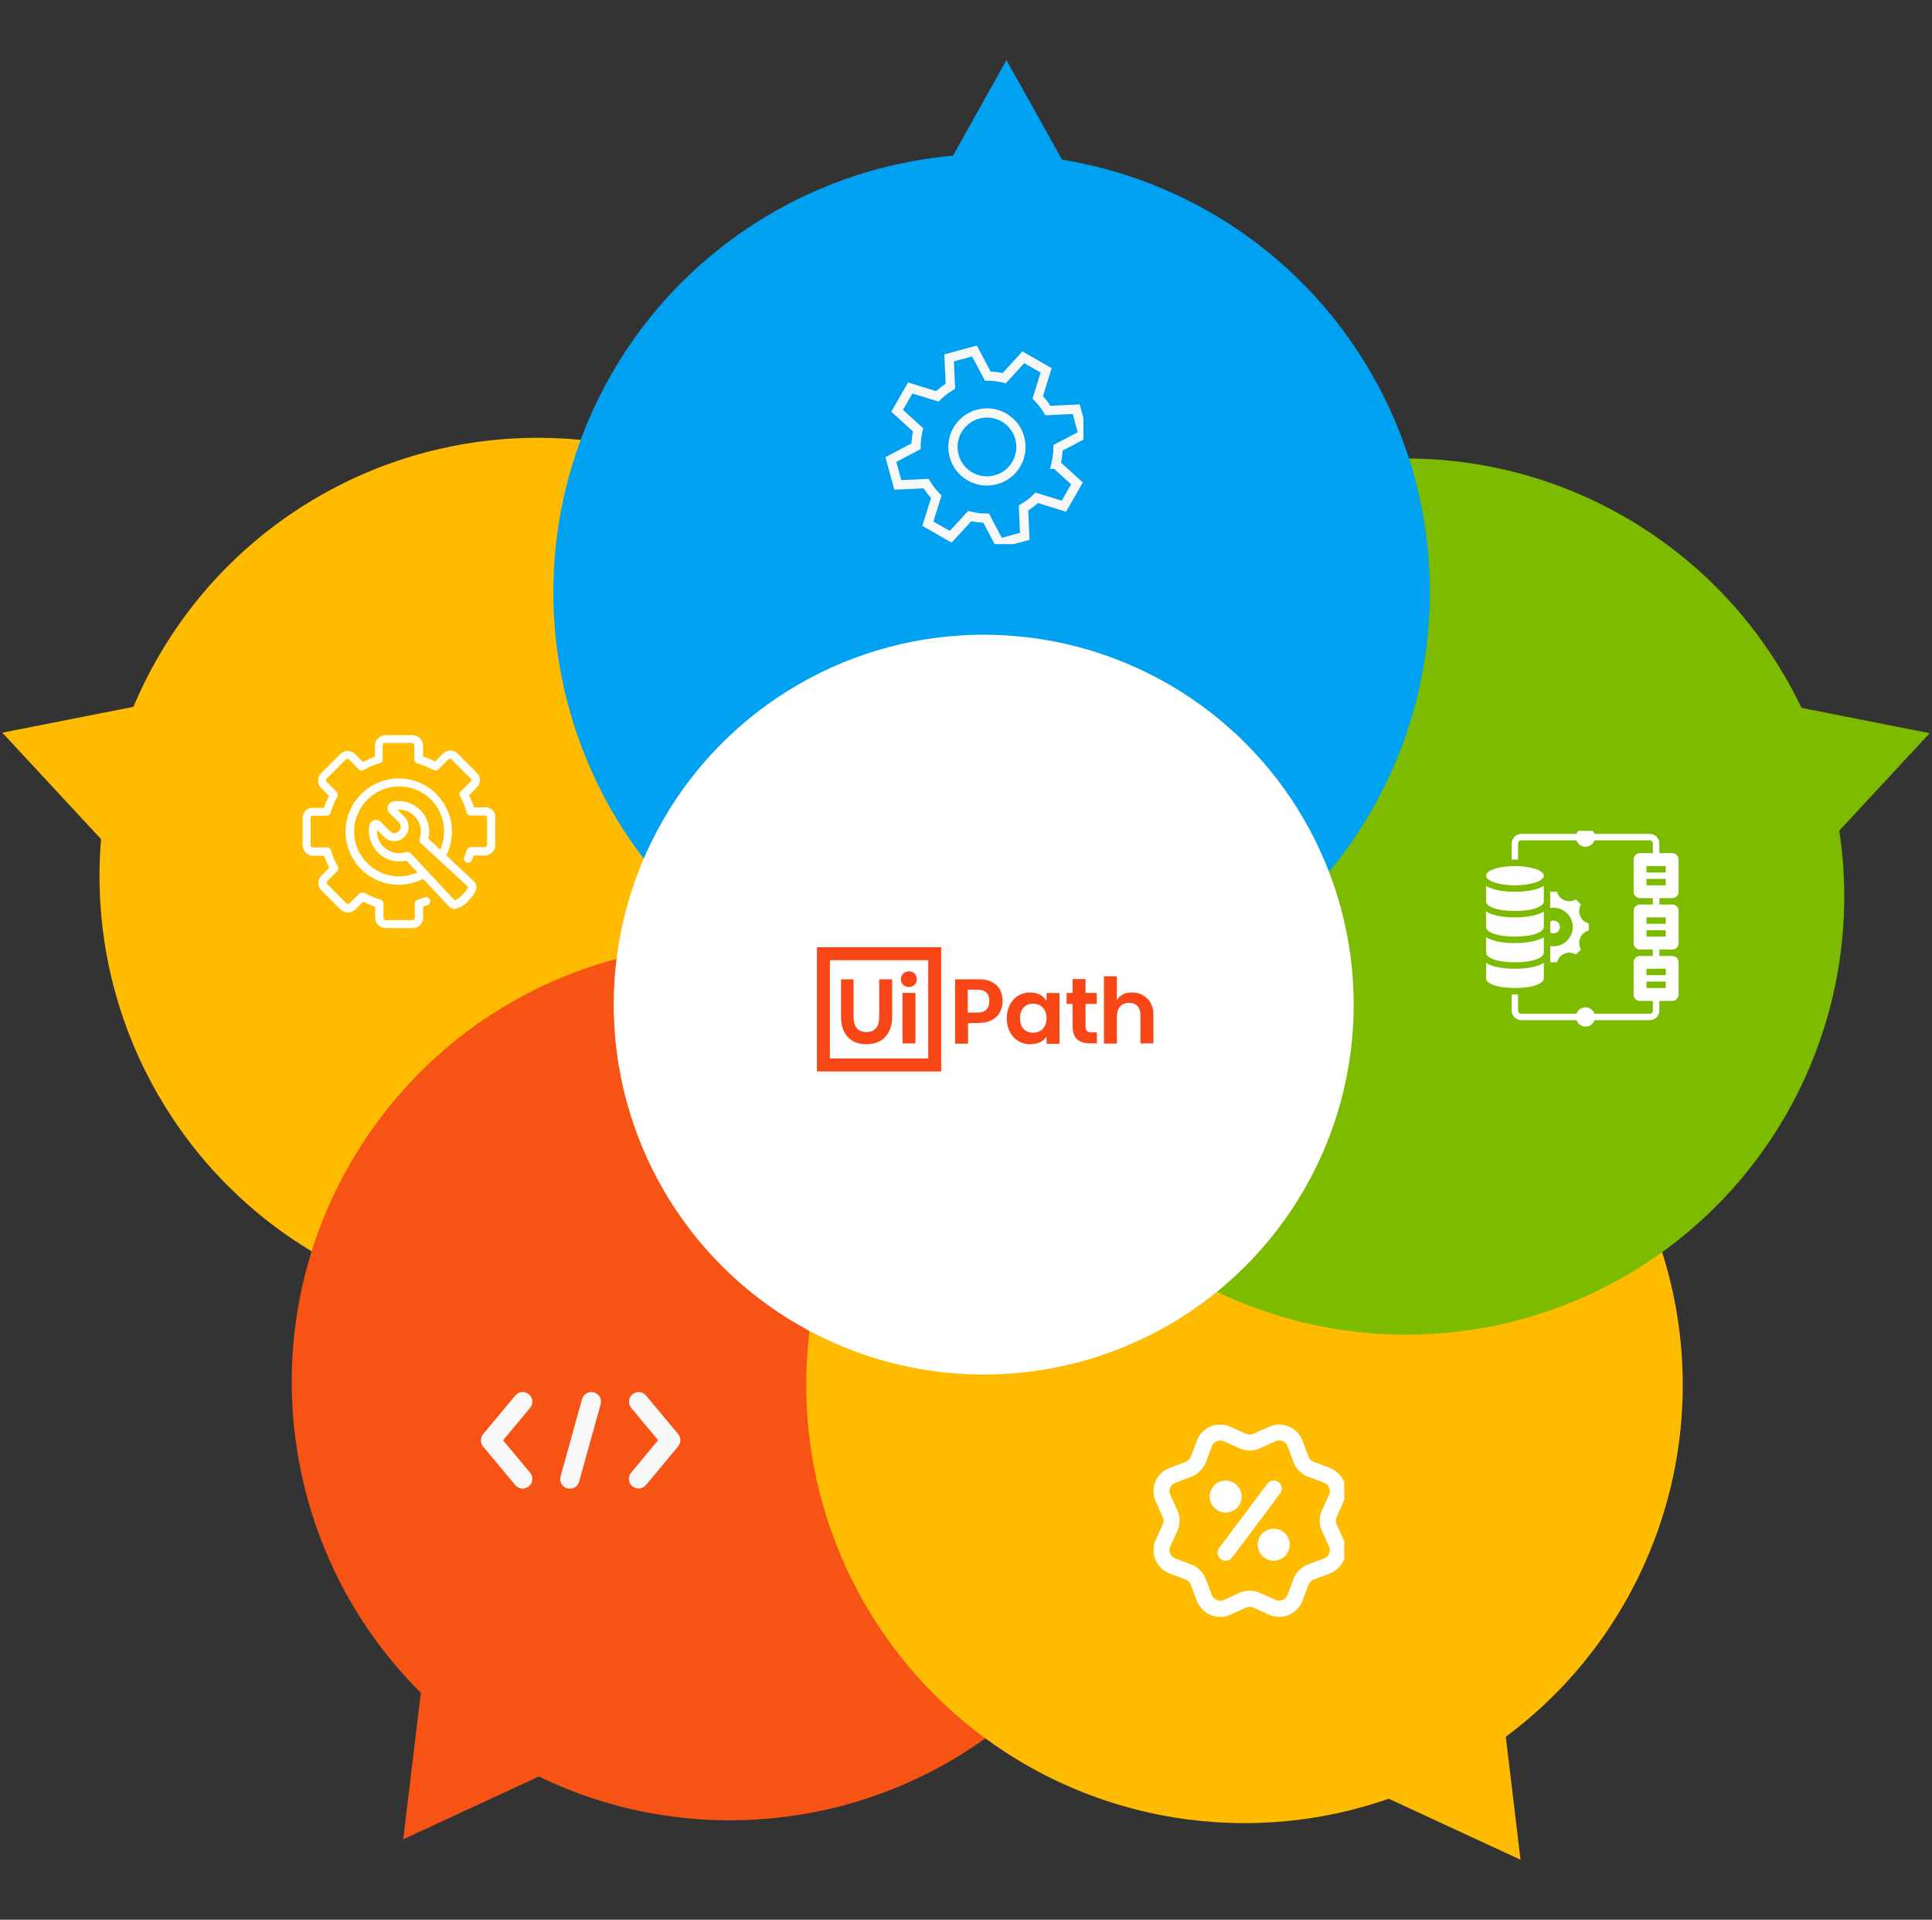 <?xml version="1.0" encoding="UTF-8"?>
<svg xmlns="http://www.w3.org/2000/svg" xmlns:xlink="http://www.w3.org/1999/xlink" id="Layer_1" data-name="Layer 1" viewBox="0 0 417.47 414.91">
  <rect x="0" y="0" width="417.47" height="414.91" fill="#333333" stroke="none"/>
  <defs>
    <style>
      .cls-1 {
        fill: #00a1f1;
      }

      .cls-1, .cls-2, .cls-3, .cls-4, .cls-5, .cls-6, .cls-7, .cls-8 {
        stroke-width: 0px;
      }

      .cls-9 {
        clip-path: url(#clippath-2);
      }

      .cls-2 {
        fill: #f65314;
      }

      .cls-3, .cls-10 {
        fill: none;
      }

      .cls-11 {
        clip-path: url(#clippath-1);
      }

      .cls-12 {
        clip-path: url(#clippath-4);
      }

      .cls-13 {
        clip-path: url(#clippath);
      }

      .cls-14 {
        clip-path: url(#clippath-3);
      }

      .cls-10 {
        stroke: #f8f8f8;
        stroke-width: 2px;
      }

      .cls-4 {
        fill: #f94616;
      }

      .cls-5 {
        fill: #fff;
      }

      .cls-15 {
        clip-path: url(#clippath-5);
      }

      .cls-6 {
        fill: #7cbb00;
      }

      .cls-7 {
        fill: #f8f8f8;
      }

      .cls-8 {
        fill: #fb0;
      }
    </style>
    <clipPath id="clippath">
      <rect class="cls-3" x="191.01" y="74.5" width="43.1" height="43.1"></rect>
    </clipPath>
    <clipPath id="clippath-1">
      <rect class="cls-3" x="320.51" y="179.57" width="43.1" height="43.1"></rect>
    </clipPath>
    <clipPath id="clippath-2">
      <rect class="cls-3" x="247.36" y="307.14" width="43.1" height="43.1"></rect>
    </clipPath>
    <clipPath id="clippath-3">
      <rect class="cls-3" x="103.88" y="290.21" width="43.1" height="43.1"></rect>
    </clipPath>
    <clipPath id="clippath-4">
      <rect class="cls-3" x="64.52" y="157.48" width="43.1" height="43.1"></rect>
    </clipPath>
    <clipPath id="clippath-5">
      <polyline class="cls-3" points="249.95 254.53 175.16 254.53 175.16 179.73 249.95 179.73"></polyline>
    </clipPath>
  </defs>
  <g id="Group_40293" data-name="Group 40293">
    <g id="Group_40286" data-name="Group 40286">
      <circle id="Ellipse_1537" data-name="Ellipse 1537" class="cls-8" cx="116.2" cy="189.32" r="94.7"></circle>
      <path id="Path_70557" data-name="Path 70557" class="cls-2" d="M234.36,354.38c-30.74,42.31-89.96,51.69-132.28,20.95-42.31-30.74-51.69-89.96-20.95-132.28,30.74-42.31,89.96-51.69,132.28-20.95,0,0,0,0,0,0l.5.36c41.92,30.87,51.05,89.79,20.45,131.91Z"></path>
      <circle id="Ellipse_1538" data-name="Ellipse 1538" class="cls-8" cx="268.91" cy="299.33" r="94.7"></circle>
      <circle id="Ellipse_1539" data-name="Ellipse 1539" class="cls-6" cx="303.82" cy="193.78" r="94.69"></circle>
      <circle id="Ellipse_1540" data-name="Ellipse 1540" class="cls-1" cx="214.27" cy="127.98" r="94.7"></circle>
      <circle id="Ellipse_1541" data-name="Ellipse 1541" class="cls-5" cx="212.56" cy="217.13" r="79.95"></circle>
      <path id="Path_70558" data-name="Path 70558" class="cls-1" d="M238.04,49.83l-20.57-36.86-20.57,36.86h41.13Z"></path>
      <path id="Path_70559" data-name="Path 70559" class="cls-8" d="M41.91,150.19L.5,158.35l28.7,30.95,12.71-39.12Z"></path>
      <path id="Path_70560" data-name="Path 70560" class="cls-2" d="M92.16,355.61l-5.03,41.91,38.3-17.73-33.28-24.18Z"></path>
      <path id="Path_70561" data-name="Path 70561" class="cls-8" d="M290.26,384.21l38.3,17.73-5.03-41.91-33.28,24.18Z"></path>
      <path id="Path_70562" data-name="Path 70562" class="cls-6" d="M388.27,189.41l28.7-30.95-41.41-8.17,12.71,39.12Z"></path>
      <g class="cls-13">
        <g id="Mask_Group_4-2" data-name="Mask Group 4-2">
          <path id="Path_70575" data-name="Path 70575" class="cls-10" d="M228.17,100.35c.29-1.17.45-2.36.46-3.57l5.42-2.85-1.5-5.49-6.11.29c-.62-1.03-1.36-1.98-2.2-2.84l1.81-5.85-4.93-2.82-4.13,4.51c-1.16-.28-2.36-.44-3.56-.45l-2.86-5.42-5.49,1.49.29,6.12c-1.03.62-1.98,1.36-2.84,2.19l-5.85-1.81-2.83,4.93,4.53,4.12c-.29,1.16-.44,2.36-.45,3.56l-5.43,2.86,1.5,5.49,6.12-.29c.61,1.03,1.34,1.99,2.19,2.84l-1.82,5.82,4.94,2.83,4.11-4.47c1.17.29,2.36.44,3.56.45l2.85,5.42,5.49-1.49-.24-5.23-.04-.9c1.04-.62,2.01-1.35,2.87-2.2l5.85,1.82,2.42-4.22.41-.72-4.53-4.12ZM215.19,103.69c-3.92,1.07-7.96-1.24-9.02-5.16-1.07-3.92,1.24-7.96,5.16-9.02,3.92-1.07,7.96,1.24,9.02,5.16,0,0,0,0,0,0,1.07,3.92-1.24,7.96-5.16,9.02,0,0,0,0,0,0Z"></path>
        </g>
      </g>
      <g class="cls-11">
        <g id="Mask_Group_4-3" data-name="Mask Group 4-3">
          <g id="Group_27952" data-name="Group 27952">
            <g id="Group_27951" data-name="Group 27951">
              <path id="Path_56227" data-name="Path 56227" class="cls-5" d="M361.33,194.11c.77,0,1.39-.62,1.39-1.39h0v-6.94c0-.77-.62-1.39-1.39-1.39h-2.77v-2.08c0-1.15-.93-2.08-2.08-2.08h-11.92c-.38-1.08-1.56-1.65-2.64-1.27-.6.21-1.06.68-1.27,1.27h-11.92c-1.15,0-2.08.93-2.08,2.08h0v3.48c.23,0,.46-.01.69-.01s.47,0,.69.01v-3.48c0-.38.31-.69.69-.69,0,0,0,0,0,0h11.92c.37,1.08,1.55,1.65,2.63,1.27.6-.21,1.07-.68,1.27-1.27h11.92c.38,0,.69.31.69.69,0,0,0,0,0,0v2.08h-2.77c-.77,0-1.39.62-1.39,1.39v6.94c0,.77.62,1.39,1.39,1.39h2.77v1.39h-2.77c-.77,0-1.39.62-1.39,1.39v6.94c0,.77.62,1.39,1.39,1.39h2.77v1.39h-2.77c-.77,0-1.39.62-1.39,1.39v6.94c0,.77.62,1.39,1.39,1.39h2.77v2.08c0,.38-.31.69-.69.69h-11.92c-.37-1.08-1.55-1.65-2.63-1.27-.6.21-1.07.68-1.27,1.27h-11.92c-.38,0-.69-.31-.69-.69h0v-3.48c-.23,0-.46.01-.69.01s-.47,0-.69-.01v3.48c0,1.15.93,2.08,2.08,2.08h11.92c.38,1.08,1.56,1.65,2.64,1.27.6-.21,1.06-.68,1.27-1.27h11.92c1.15,0,2.08-.93,2.08-2.08h0v-2.08h2.77c.77,0,1.39-.62,1.39-1.39h0v-6.94c0-.77-.62-1.39-1.39-1.39h-2.77v-1.39h2.77c.77,0,1.39-.62,1.39-1.39h0v-6.94c0-.77-.62-1.39-1.39-1.39h-2.77v-1.39h2.77ZM355.78,187.17h4.16v1.39h-4.16v-1.39ZM359.94,213.53h-4.16v-1.39h4.16v1.39ZM359.94,209.37v1.39h-4.16v-1.39h4.16ZM359.94,202.43h-4.16v-1.38h4.16v1.38ZM359.94,198.27v1.39h-4.16v-1.39h4.16ZM355.78,191.34v-1.38h4.16v1.39h-4.16Z"></path>
              <path id="Path_56228" data-name="Path 56228" class="cls-5" d="M327.35,202.43c4.1,0,6.24-1.05,6.24-2.08v-3.35c-1.29.81-3.43,1.27-6.24,1.27s-4.95-.45-6.24-1.27v3.35c0,1.03,2.14,2.08,6.24,2.08Z"></path>
              <path id="Path_56229" data-name="Path 56229" class="cls-5" d="M333.59,211.45v-3.35c-1.28.81-3.43,1.27-6.24,1.27s-4.95-.45-6.24-1.27v3.35c0,1.04,2.14,2.08,6.24,2.08s6.24-1.05,6.24-2.08Z"></path>
              <path id="Path_56230" data-name="Path 56230" class="cls-5" d="M327.35,207.98c4.1,0,6.24-1.05,6.24-2.08v-3.35c-1.29.81-3.43,1.27-6.24,1.27s-4.95-.45-6.24-1.27v3.35c0,1.03,2.14,2.08,6.24,2.08Z"></path>
              <path id="Path_56231" data-name="Path 56231" class="cls-5" d="M327.35,196.89c4.1,0,6.24-1.05,6.24-2.08v-3.35c-1.29.81-3.43,1.27-6.24,1.27s-4.95-.45-6.24-1.27v3.35c0,1.04,2.14,2.08,6.24,2.08Z"></path>
              <path id="Path_56232" data-name="Path 56232" class="cls-5" d="M334.97,207.98h1.47c.21-.84.8-1.53,1.6-1.86.8-.34,1.72-.28,2.48.17l1.1-1.1c-.78-1.31-.35-3,.96-3.77.22-.13.46-.23.72-.3v-1.55c-.84-.21-1.53-.8-1.86-1.6-.34-.8-.28-1.73.17-2.48l-1.1-1.1c-1.3.78-2.99.35-3.77-.95-.13-.23-.24-.47-.3-.72h-1.47v3.53c2.26-.4,4.42,1.12,4.82,3.38s-1.12,4.42-3.38,4.82c-.47.08-.96.08-1.43,0v3.53Z"></path>
              <ellipse id="Ellipse_946" data-name="Ellipse 946" class="cls-5" cx="327.35" cy="189.26" rx="6.24" ry="2.08"></ellipse>
              <path id="Path_56233" data-name="Path 56233" class="cls-5" d="M337.06,200.35c0-.77-.62-1.39-1.39-1.39h0c-.24,0-.48.07-.69.19v2.39c.21.13.45.19.69.19.77,0,1.39-.62,1.39-1.39,0,0,0,0,0,0Z"></path>
            </g>
          </g>
        </g>
      </g>
      <g class="cls-9">
        <g id="Mask_Group_4-4" data-name="Mask Group 4-4">
          <g id="Group_27322" data-name="Group 27322">
            <path id="Path_56216" data-name="Path 56216" class="cls-5" d="M263.66,349.44c-2.25,0-4.27-1.4-5.06-3.51l-1.28-3.42c-.2-.53-.61-.94-1.14-1.14l-3.42-1.28c-2.79-1.05-4.21-4.16-3.16-6.95,0,0,0,0,0,0,.04-.11.09-.23.14-.34l1.51-3.33c.23-.51.23-1.09,0-1.6l-1.51-3.34c-1.24-2.71-.04-5.92,2.68-7.15,0,0,0,0,0,0,.11-.05.23-.1.34-.14l3.42-1.28c.53-.2.94-.61,1.14-1.14l1.28-3.42c1.05-2.79,4.16-4.21,6.95-3.16,0,0,0,0,0,0,.11.04.23.09.34.14l3.34,1.51c.51.23,1.09.23,1.6,0h0l3.34-1.51c2.71-1.24,5.92-.04,7.15,2.67,0,0,0,0,0,0,.05.11.1.23.14.34l1.28,3.43c.2.52.61.94,1.14,1.13l3.43,1.29c2.79,1.05,4.21,4.16,3.16,6.95h0c-.04.12-.09.23-.14.34l-1.51,3.33c-.23.51-.23,1.09,0,1.6l1.51,3.34c1.23,2.71.03,5.92-2.68,7.15,0,0,0,0,0,0-.11.05-.22.1-.34.14l-3.43,1.29c-.53.2-.94.61-1.14,1.14l-1.28,3.42c-1.05,2.79-4.16,4.21-6.95,3.16,0,0,0,0,0,0-.11-.04-.23-.09-.34-.14l-3.33-1.51c-.51-.23-1.09-.23-1.6,0l-3.33,1.52c-.71.32-1.47.49-2.25.49ZM263.66,311.34c-.25,0-.51.05-.74.15-.49.2-.88.6-1.07,1.1l-1.29,3.43c-.55,1.46-1.7,2.61-3.16,3.16l-3.43,1.29c-1,.37-1.51,1.49-1.14,2.49,0,0,0,0,0,0,.02.04.03.08.05.12l1.52,3.33c.65,1.42.65,3.05,0,4.47l-1.52,3.33c-.44.98-.01,2.12.96,2.57.04.02.08.03.12.05l3.43,1.29c1.46.55,2.61,1.7,3.16,3.16l1.29,3.43c.38,1,1.49,1.51,2.5,1.13,0,0,0,0,0,0,.04-.01.08-.03.12-.05l3.33-1.52c1.42-.65,3.05-.65,4.47,0l3.33,1.51c.98.44,2.12.01,2.57-.96,0,0,0,0,0,0,.02-.04.03-.08.05-.12l1.29-3.43c.55-1.46,1.7-2.61,3.16-3.16l3.43-1.28c1-.38,1.51-1.5,1.13-2.5,0,0,0,0,0,0-.01-.04-.03-.08-.05-.12l-1.52-3.33c-.65-1.42-.65-3.05,0-4.47l1.52-3.33c.44-.98.01-2.12-.96-2.57,0,0,0,0,0,0-.04-.02-.08-.03-.12-.05l-3.43-1.29c-1.46-.55-2.61-1.7-3.16-3.16l-1.28-3.43c-.37-1-1.49-1.51-2.5-1.14,0,0,0,0,0,0-.04.02-.08.03-.12.05l-3.33,1.52c-1.42.65-3.05.65-4.47,0l-3.33-1.51c-.25-.11-.52-.17-.8-.17h0Z"></path>
            <path id="Path_56217" data-name="Path 56217" class="cls-5" d="M264.84,326.92c-1.91,0-3.46-1.55-3.46-3.46s1.55-3.46,3.46-3.46,3.46,1.55,3.46,3.46h0c0,1.91-1.55,3.46-3.46,3.46Z"></path>
            <path id="Path_56218" data-name="Path 56218" class="cls-5" d="M275.23,337.31c-1.91,0-3.46-1.55-3.46-3.46s1.55-3.46,3.46-3.46,3.46,1.55,3.46,3.46h0c0,1.91-1.55,3.46-3.46,3.46Z"></path>
            <path id="Path_56219" data-name="Path 56219" class="cls-5" d="M264.84,337.31c-.96,0-1.73-.78-1.73-1.73,0-.37.12-.74.35-1.04l10.39-13.86c.57-.77,1.66-.92,2.43-.35s.92,1.66.35,2.43l-10.39,13.86c-.33.44-.84.69-1.39.69Z"></path>
          </g>
        </g>
      </g>
      <g class="cls-14">
        <g id="Mask_Group_4-5" data-name="Mask Group 4-5">
          <g id="Group_27954" data-name="Group 27954">
            <g id="Group_27953" data-name="Group 27953">
              <path id="Path_56234" data-name="Path 56234" class="cls-7" d="M128.34,300.93c-1.11-.31-2.26.34-2.57,1.45h0s-4.64,16.69-4.64,16.69c-.33,1.1.3,2.27,1.4,2.6,1.1.33,2.27-.3,2.6-1.4h0s.02-.05.02-.08l4.64-16.69c.31-1.11-.34-2.26-1.45-2.57,0,0,0,0,0,0Z"></path>
              <path id="Path_56235" data-name="Path 56235" class="cls-7" d="M114.28,301.34c-.89-.74-2.2-.62-2.94.27,0,0,0,0,0,0l-6.95,8.36c-.64.77-.64,1.9,0,2.67l6.95,8.33c.74.89,2.05,1.01,2.94.27.89-.74,1.01-2.05.27-2.94h0s-5.84-7-5.84-7l5.84-7.03c.74-.89.62-2.2-.27-2.94,0,0,0,0,0,0h0Z"></path>
              <path id="Path_56236" data-name="Path 56236" class="cls-7" d="M146.53,309.93l-6.95-8.33c-.75-.88-2.06-.98-2.94-.24-.86.73-.98,2.02-.27,2.9h0s5.84,7,5.84,7l-5.84,7.03c-.74.89-.62,2.2.27,2.94.88.73,2.18.62,2.92-.25l.02-.02,6.95-8.36c.64-.77.64-1.9,0-2.67Z"></path>
            </g>
          </g>
        </g>
      </g>
      <g class="cls-12">
        <g id="Mask_Group_4-6" data-name="Mask Group 4-6">
          <g id="Group_40292" data-name="Group 40292">
            <path id="Path_70580" data-name="Path 70580" class="cls-5" d="M106.44,175.1c-.41-.43-.99-.65-1.58-.61h-2.42c-.28-.9-.65-1.76-1.1-2.59l1.71-1.71c.87-.87.88-2.27.01-3.15,0,0,0,0-.01-.01l-4.17-4.16c-.87-.87-2.27-.88-3.15-.01,0,0,0,0-.01.01l-1.71,1.71c-.83-.43-1.7-.79-2.59-1.05v-2.41c-.04-1.22-1.02-2.2-2.24-2.24h-5.93c-1.24.04-2.22,1.05-2.24,2.28v2.42c-.89.29-1.76.66-2.59,1.1l-1.71-1.71c-.43-.4-.99-.64-1.58-.66-.6,0-1.17.23-1.58.66l-4.17,4.17c-.87.87-.88,2.27-.01,3.15,0,0,0,0,.01.01l1.71,1.71c-.43.84-.8,1.7-1.1,2.59h-2.36c-.59-.05-1.16.16-1.58.57-.43.43-.66,1.01-.66,1.62v5.93c.04,1.22,1.02,2.2,2.24,2.24h2.42c.28.9.65,1.76,1.1,2.59l-1.71,1.71c-.87.87-.88,2.27-.01,3.15,0,0,0,0,.01.01l4.17,4.17c.89.83,2.27.83,3.16,0l1.71-1.71c.84.41,1.71.78,2.59,1.1v2.37c0,1.23,1,2.23,2.24,2.24h5.88c1.23,0,2.23-1,2.24-2.24v-2.42c.34-.1.68-.21,1.01-.35.45-.21.65-.74.44-1.19s-.74-.65-1.19-.44c-.45.2-.92.36-1.4.48-.4.1-.68.47-.66.88v3.07c0,.27-.22.48-.48.48h-5.8c-.27,0-.48-.22-.48-.48v-3.08c0-.4-.27-.76-.66-.88-1.21-.34-2.38-.83-3.47-1.45-.34-.18-.77-.13-1.05.13l-2.19,2.15c-.18.18-.47.18-.66,0l-4.13-4.17c-.18-.18-.18-.47,0-.66l2.15-2.15c.28-.28.34-.71.13-1.05-.63-1.07-1.12-2.22-1.45-3.42-.1-.4-.47-.68-.88-.66h-3.07c-.27,0-.48-.22-.48-.48v-5.88c0-.13.05-.25.13-.35.09-.07.2-.12.31-.13h3.07c.4,0,.75-.27.83-.66.33-1.2.82-2.35,1.45-3.42.2-.34.15-.78-.13-1.05l-2.2-2.2c-.18-.18-.18-.47,0-.66l4.17-4.17c.18-.18.47-.18.66,0l2.15,2.15c.28.28.71.34,1.05.13,1.07-.63,2.23-1.12,3.43-1.45.4-.1.68-.47.66-.88v-3.03c0-.27.22-.48.48-.48h5.88c.27,0,.48.22.48.48v3.07c0,.4.27.76.66.88,1.2.34,2.37.81,3.47,1.41.34.2.78.15,1.05-.13l2.2-2.2c.16-.17.43-.18.6-.01,0,0,0,0,.01.01l4.17,4.17c.18.18.18.47,0,.66l-2.15,2.15c-.28.28-.34.71-.13,1.05.62,1.09,1.09,2.26,1.4,3.47.1.4.47.68.88.66h3.12c.11,0,.22.05.31.13.09.1.13.22.13.35v5.88c0,.25-.19.46-.44.48h-3.07c-.4,0-.76.27-.88.66-.13.5-.31.98-.53,1.45-.21.45,0,.98.44,1.19.45.21.98,0,1.19-.44l.4-1.05h2.42c1.22-.04,2.2-1.02,2.24-2.24v-5.92c.08-.6-.13-1.21-.57-1.62h0Z"></path>
            <path id="Path_70581" data-name="Path 70581" class="cls-5" d="M96.43,184.9c2.85-5.67.57-12.58-5.1-15.43s-12.58-.57-15.43,5.1c-2.85,5.67-.57,12.58,5.1,15.43,3.28,1.65,7.16,1.64,10.43-.05l5.71,6.1c.27.26.63.41,1.01.4,1.2-.2,2.29-.82,3.07-1.76,1.71-1.71,2.2-3.21,1.32-4.08l-6.1-5.71ZM79.39,186.57c-3.8-3.76-3.82-9.89-.06-13.68.02-.02.04-.04.06-.06,3.78-3.8,9.92-3.81,13.72-.03,0,0,.02.02.03.03,2.82,2.85,3.6,7.14,1.98,10.8l-2.55-2.37c.84-3.56-1.37-7.12-4.93-7.96-.88-.21-1.79-.23-2.67-.07-.54.1-.98.49-1.14,1.01-.18.52-.04,1.1.35,1.49l1.98,1.98c.26.25.41.6.4.97,0,.36-.14.71-.4.97-.51.52-1.35.53-1.87.01,0,0,0,0-.01-.01l-1.98-2.02c-.39-.39-.97-.53-1.49-.35-.52.17-.91.6-1.01,1.14-.37,2.13.32,4.31,1.84,5.84,1.62,1.62,3.96,2.29,6.19,1.76l2.37,2.55c-3.66,1.63-7.95.85-10.8-1.98h0ZM98.27,194.6l-9.57-10.23c-.17-.17-.41-.27-.66-.26-.09,0-.18,0-.26.04-1.72.57-3.62.13-4.92-1.14-.97-.96-1.48-2.28-1.4-3.65l1.54,1.54c1.21,1.21,3.18,1.21,4.39,0s1.21-3.18,0-4.39l-1.54-1.54c1.37-.07,2.71.44,3.69,1.4,1.3,1.28,1.74,3.2,1.14,4.92-.11.32-.03.68.22.92l10.27,9.49c-.63,1.25-1.65,2.27-2.9,2.9h0Z"></path>
          </g>
        </g>
      </g>
      <g id="Group_28576" data-name="Group 28576">
        <g class="cls-15">
          <g id="uipath-cs-color">
            <g id="Group">
              <path id="UiPath_Logo_full" data-name="UiPath Logo full" class="cls-4" d="M176.53,204.72h26.85v26.85h-26.85v-26.85ZM200.58,228.77v-21.25h-21.25v21.25h21.25ZM181.73,211.66v8.11c0,3.71,2.03,5.91,5.48,5.91s5.57-2.2,5.57-5.91v-8.11h-2.8v8.11c0,2.09-.91,3.28-2.74,3.28-1.94,0-2.8-1.23-2.8-3.28v-8.11h-2.72ZM196.39,213.32c.97,0,1.72-.69,1.72-1.66,0-1.03-.69-1.72-1.72-1.72-.97,0-1.72.69-1.72,1.72,0,.95.76,1.66,1.72,1.66ZM195.01,214.6v10.91h2.8v-10.91h-2.8ZM211.64,221.06c3,0,5-1.77,5-4.72s-1.94-4.68-5-4.68h-5.26v13.91h2.8v-4.46h2.46v-.06ZM211.32,218.84h-2.2v-4.94h2.2c1.6,0,2.46.91,2.46,2.42,0,1.6-.86,2.52-2.46,2.52ZM217.55,220.09c0,3.28,2.09,5.59,5.05,5.59,1.77,0,2.89-.65,3.54-1.66v1.57h2.8v-10.98h-2.8v1.72c-.69-1.12-1.83-1.83-3.54-1.83-3.02,0-5.05,2.37-5.05,5.59ZM226.14,220.09c0,1.88-1.17,3.11-2.89,3.11-1.88,0-2.85-1.34-2.85-3.11,0-1.94,1.08-3.17,2.85-3.17s2.89,1.29,2.89,3.17ZM235.91,223.14c-1.08,0-1.34-.48-1.34-1.45v-4.72h2.42v-2.37h-2.42v-3h-2.8v3h-1.29v2.37h1.29v4.72c0,2.57,1.12,3.8,3.8,3.8h1.45v-2.37h-1.12v.02ZM241.34,216.15v-5.15h-2.8v14.54h2.8v-5.8c0-1.88.97-3,2.63-3s2.46,1.08,2.46,2.74v6.02h2.8v-6.28c0-2.85-2.03-4.72-4.62-4.72-1.6-.02-2.63.58-3.26,1.64Z"></path>
            </g>
          </g>
        </g>
      </g>
    </g>
  </g>
</svg>
